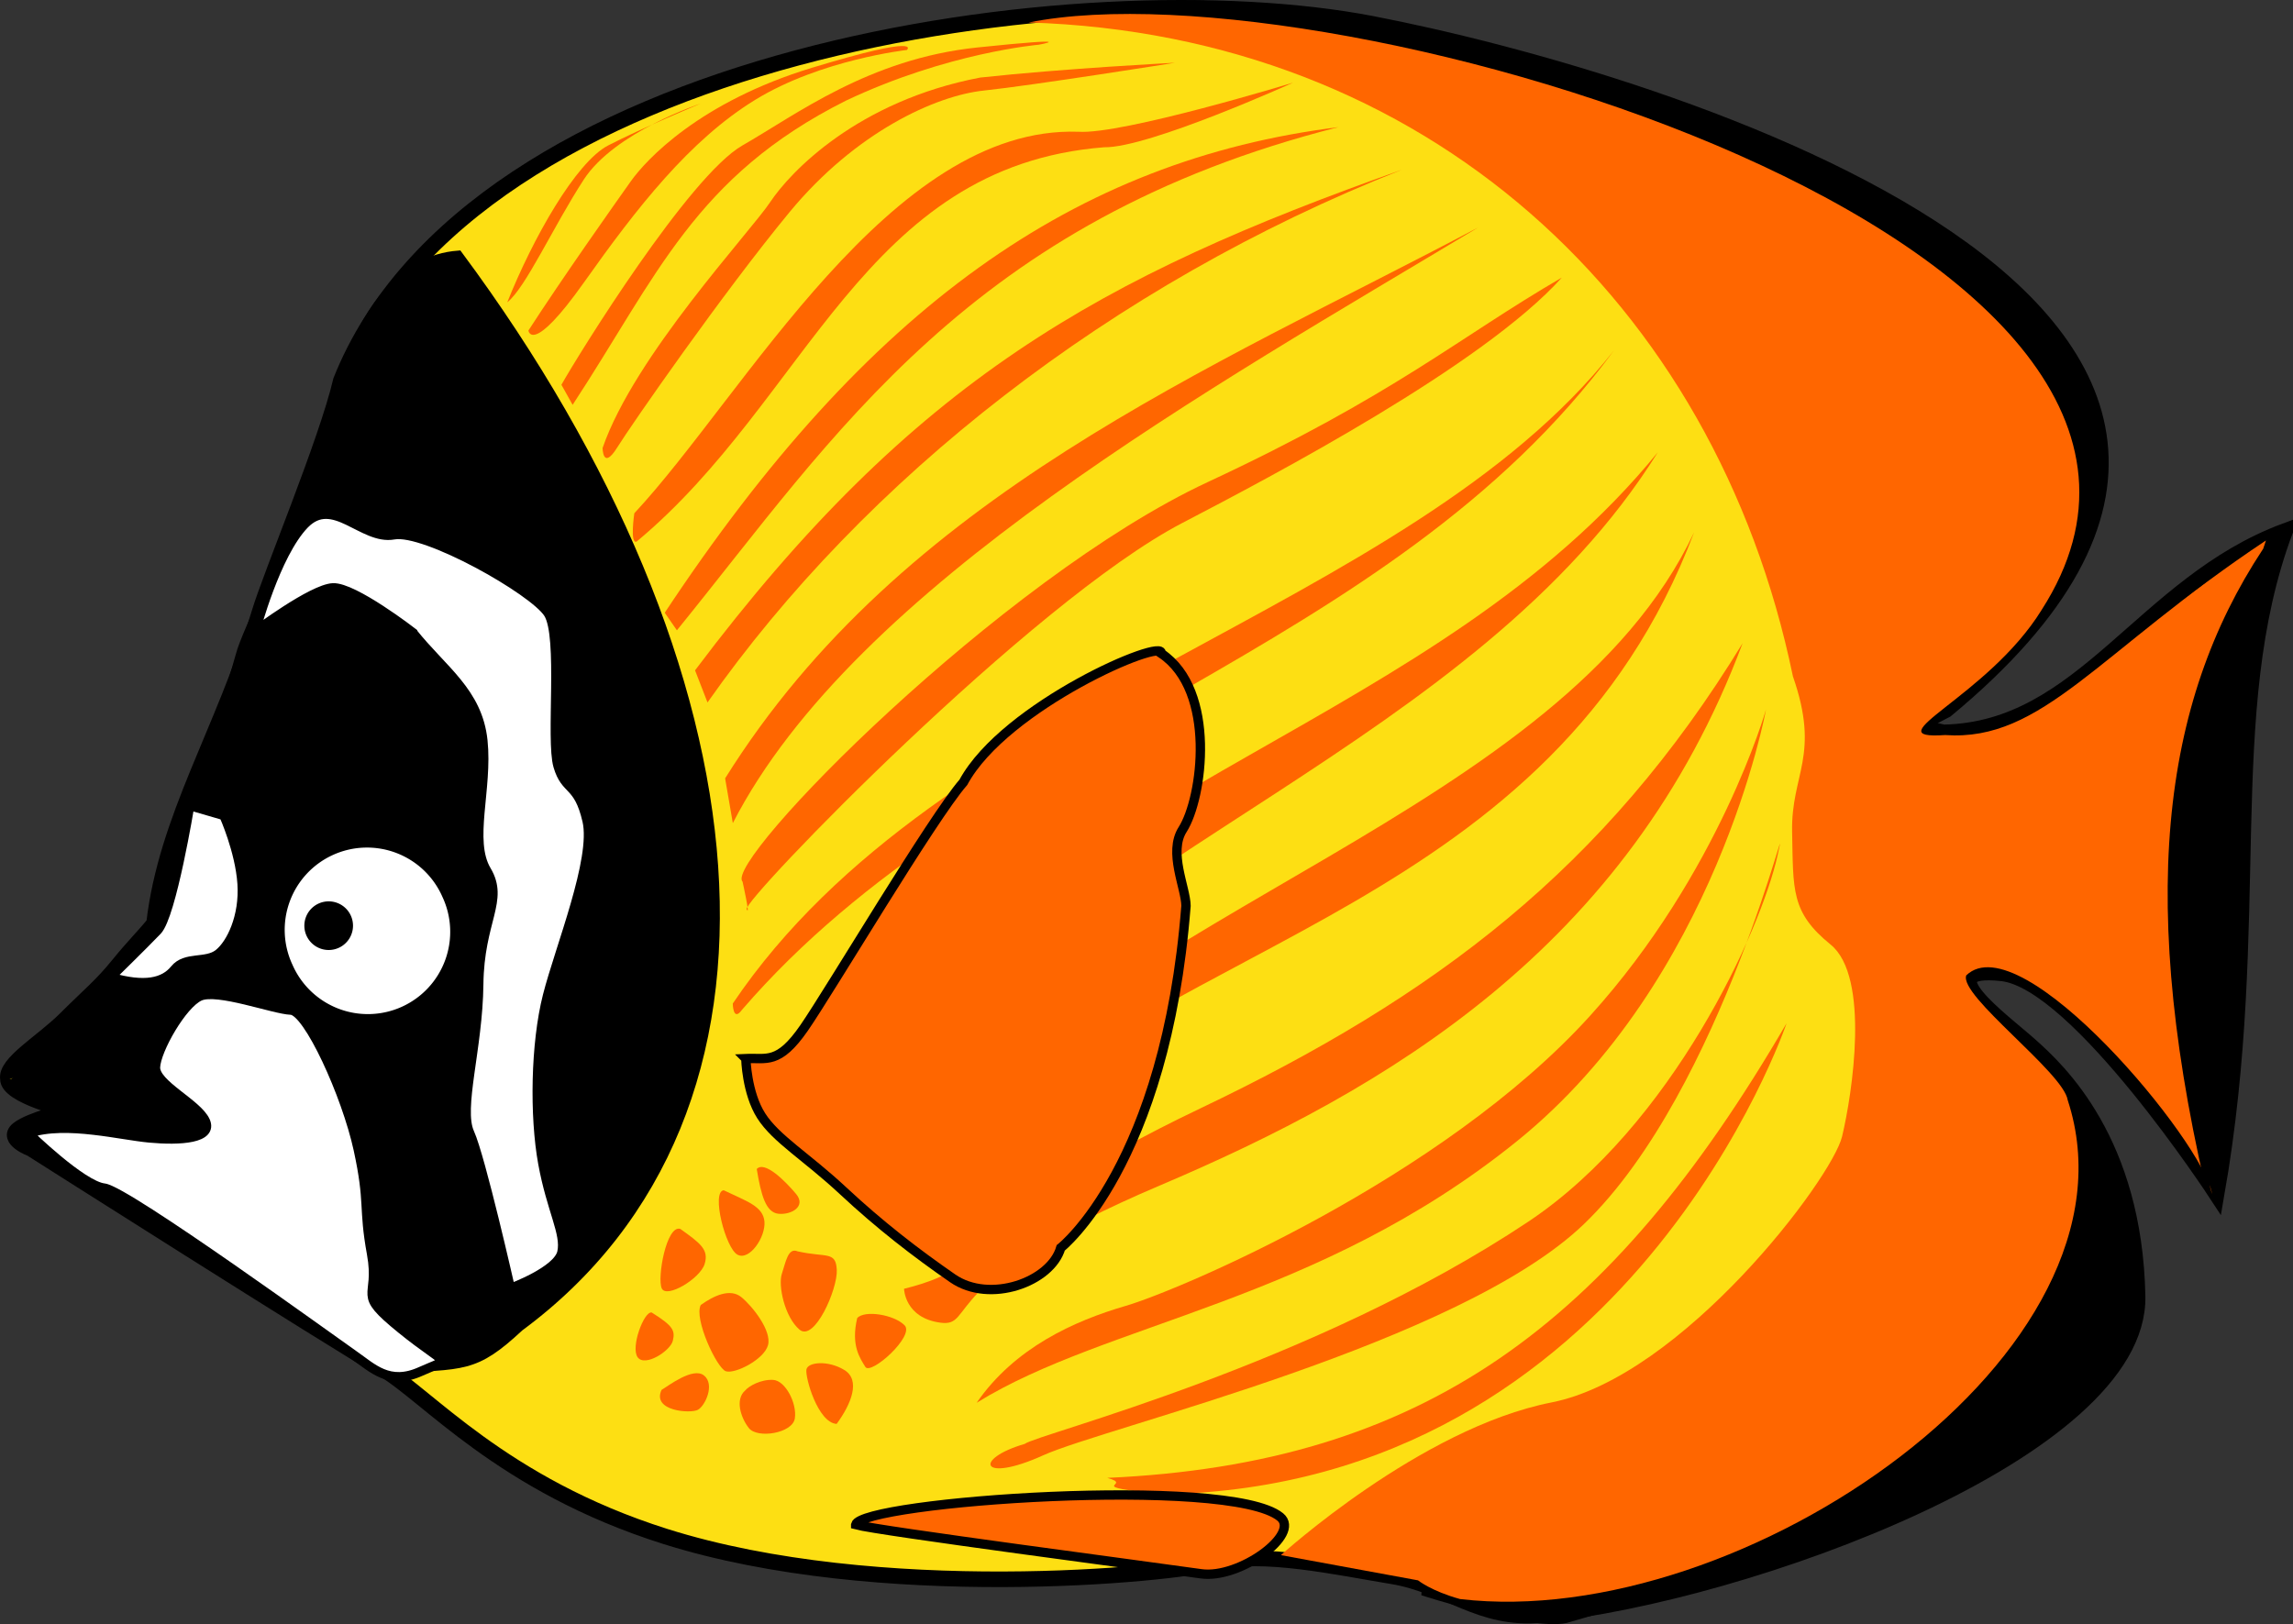 <?xml version="1.0" encoding="UTF-8" standalone="no"?>
<!-- Created with Inkscape (http://www.inkscape.org/) -->
<svg xmlns:inkscape="http://www.inkscape.org/namespaces/inkscape" xmlns:rdf="http://www.w3.org/1999/02/22-rdf-syntax-ns#" xmlns="http://www.w3.org/2000/svg" xmlns:xlink="http://www.w3.org/1999/xlink" xmlns:ns1="http://sozi.baierouge.fr" xmlns:cc="http://creativecommons.org/ns#" xmlns:sodipodi="http://sodipodi.sourceforge.net/DTD/sodipodi-0.dtd" xmlns:dc="http://purl.org/dc/elements/1.1/" id="svg7323" viewBox="0 0 250.35 177.36" version="1.1" inkscape:version="0.91 r13725">
  <rect x="0" y="0" width="250.35" height="177.36" fill="#333333" stroke="none"/>
  <title id="title7415">butterflyfish</title>
  <path id="path104" style="color:#000000;stroke:#000000;stroke-width:1.702;fill:#fddf13" d="m0.868 117.82c-0.309-1.713 3.742-4.013 6.295-6.56 2.553-2.548 3.917-3.629 5.701-5.828 1.784-2.199 2.763-3.106 3.953-4.572 1.332-11.518 7.495-20.813 11.498-33.947 1.297-4.296 7.322-18.612 8.901-25.353 14.342-35.935 80.973-45.053 112.57-38.964 31.596 6.09 115.15 31.475 62.693 74.938-6.362 3.346-3.461 1.568-0.283 2.445 15.268-0.289 21.719-16.195 37.301-22.001-7.435 19.905-2.26 42.487-7.489 72.447 0 0-15.17-23.249-23.449-24.132-8.279-0.883 0 5.101 3.1 7.864 3.106 2.764 11.39 10.493 11.722 27.408 0.335 16.916-42.84 32.545-65.104 34.786-6.639 0.691-10.268-3.226-16.275-4.211-6.008-0.985-14.251-2.811-19.213-1.489-4.962 1.322-36.885 4.472-60.155-2.864-17.947-5.67-26.045-15.55-31.037-18.39-4.993-2.84-38.192-23.94-38.192-23.94s-2.794-1.051-1.43-2.133c1.363-1.081 5.557-2.055 5.557-2.055 0.001 0-6.74-1.58-6.668-3.466z"/>
  <path id="path936" style="color:#000000;fill:#ff6600" d="m79.012 129.98c2.447 1.184 4.296 1.722 4.45 3.41 0.151 1.688-1.63 4.33-2.942 3.626-1.313-0.704-2.885-6.87-1.507-7.036z"/>
  <path id="path930" style="color:#000000;fill:#ff6600" d="m76.509 142.51c1.442-1.036 3.217-1.84 4.426-0.86 1.209 0.981 3.349 3.68 2.915 5.252-0.434 1.573-3.61 3.165-4.595 2.846-0.985-0.316-3.519-5.742-2.746-7.239z"/>
  <path id="path932" style="color:#000000;fill:#ff6600" d="m71.15 143.33c2.343 1.46 2.573 1.968 2.312 3.079-0.263 1.111-3.039 2.906-3.839 1.816-0.8-1.09 0.691-5.052 1.526-4.895z"/>
  <path id="path934" style="color:#000000;fill:#ff6600" d="m74.272 134.2c2.153 1.546 3.155 2.239 2.658 3.84-0.5 1.601-4.164 3.797-4.681 2.656-0.52-1.142 0.513-6.959 2.024-6.497z"/>
  <path id="path938" style="color:#000000;fill:#ff6600" d="m87.076 136.65c3.151 0.712 4.177-0.066 4.284 2.033 0.105 2.091-2.452 7.913-4.08 6.511-1.629-1.401-2.339-4.825-1.918-6.086 0.421-1.261 0.671-2.903 1.714-2.458z"/>
  <path id="path940" style="color:#000000;fill:#ff6600" d="m91.341 155.5c1.61-2.182 2.644-4.791 0.848-5.888-1.796-1.096-3.986-0.868-4.142-0.066-0.158 0.867 1.244 5.813 3.294 5.953z"/>
  <path id="path942" style="color:#000000;fill:#ff6600" d="m81.355 151.85c-1.096 0.955-0.52 2.909 0.401 4.097 0.921 1.188 4.775 0.585 5.025-1.054 0.25-1.642-1.027-4.12-2.363-4.203-1.334-0.079-2.671 0.677-3.063 1.16z"/>
  <path id="path944" style="color:#000000;fill:#ff6600" d="m72.23 151.78c-1.086 2.326 3.171 2.613 3.967 2.176 0.795-0.434 1.881-2.763 0.672-3.744-1.209-0.981-3.97 1.188-4.639 1.568z"/>
  <path id="path946" style="color:#000000;fill:#ff6600" d="m93.59 143.94c-0.706 2.995 0.303 4.373 0.887 5.33 0.585 0.957 5.425-3.376 4.286-4.541-1.139-1.165-4.359-1.693-5.173-0.789z"/>
  <path id="path948" style="color:#000000;fill:#ff6600" d="m82.622 127.66c0.48 2.916 1.003 4.742 2.368 4.888 1.365 0.145 3.083-0.786 1.92-2.17-1.162-1.384-3.412-3.651-4.289-2.719z"/>
  <path id="path954" style="color:#000000;fill:#ff6600" d="m55.382 33.016c2.789-6.99 7.494-15.308 11.019-17.134 3.525-1.826 10.072-4.564 10.072-4.564s-9.362 3.097-12.735 8.291c-3.373 5.194-6.333 11.803-8.356 13.407z"/>
  <path id="path956" style="color:#000000;fill:#ff6600" d="m57.693 36.092c3.771-5.832 9.495-13.923 11.173-16.287s7.521-8.677 19.803-12.41c12.281-3.733 10.345-1.939 10.345-1.939s-9.377 1.042-16.549 5.438c-7.171 4.395-12.964 11.83-18.689 19.922-5.724 8.091-6.084 5.277-6.084 5.277z"/>
  <path id="path958" style="color:#000000;fill:#ff6600" d="m61.295 42.019c1.903-3.382 13.943-22.812 19.767-26.138 5.823-3.326 13.807-9.464 25.619-10.694 11.813-1.23 6.735-0.303 6.735-0.303s-9.93 0.835-21.056 6.106c-16.463 8.257-20.629 19.162-29.841 33.222z"/>
  <path id="path960" style="color:#000000;fill:#ff6600" d="m65.794 48.914c3.465-10.045 16.121-23.568 18.299-26.847 2.177-3.276 9.528-11.041 22.927-13.598 9.22-1.002 21.26-1.616 21.26-1.616s-15.595 2.485-20.844 3.033c-5.25 0.546-13.996 4.508-21.241 13.288-7.245 8.781-17.225 23.153-18.817 25.707-1.592 2.554-1.588 0-1.588 0z"/>
  <path id="path962" style="color:#000000;fill:#ff6600" d="m69.257 56.049c12.044-12.919 27.963-42.349 48.463-41.662 4.791 0.342 23.455-5.361 23.455-5.361s-15.773 7.148-20.626 7.056c-26.307 2.074-32.287 27.455-51.039 43.058-0.76 0.342-0.256-3.091-0.256-3.091z"/>
  <path id="path964" style="color:#000000;fill:#ff6600" d="m72.577 66.914c22.077-33.381 44.813-49.435 73.553-53.03-40.23 10.199-55.025 33.78-72.226 54.948z"/>
  <path id="path966" style="color:#000000;fill:#ff6600" d="m75.885 73.203c23.917-31.789 44.235-42.995 77.165-54.666-31.82 12.587-58.678 33.8-75.805 58.173z"/>
  <path id="path968" style="color:#000000;fill:#ff6600" d="m79.169 85.001c19.298-30.891 52.761-44.555 82.231-60.169-29.04 17.464-68.106 39.169-81.39 65.056z"/>
  <path id="path970" style="color:#000000;fill:#ff6600" d="m81.073 96.278c-2.155-2.16 28.147-33.077 50.777-43.628 20.41-9.509 27.45-15.829 38.67-22.335-8.59 9.56-31.47 21.606-41.45 26.804-16.48 8.583-47.982 41.214-47.551 42.165 0.434 0.95-0.447-3.006-0.447-3.006z"/>
  <path id="path1034" style="color:#000000;fill:#ff6600" d="m80.005 109.59c22.785-33.786 73.435-42.497 96.195-71.307-24.68 33.491-68.8 41.378-95.194 71.997-0.986 1.363-1.001-0.692-1.001-0.692z"/>
  <path id="path1036" style="color:#000000;fill:#ff6600" d="m94.036 116.29c21.494-30.855 62.714-37.155 86.964-66.899-19.84 31.787-63.58 43.898-83.377 70.769-5.663 2.849-5.625 0.414-3.587-3.872z"/>
  <path id="path1038" style="color:#000000;fill:#ff6600" d="m101.52 125.72c19.096-26.132 69.027-37.001 83.444-67.592-15.521 40.977-57.322 44.442-78.439 66.556-6.436 6.74-7.038 5.427-5.005 1.036z"/>
  <path id="path1040" style="color:#000000;fill:#ff6600" d="m98.704 140.74c11.117-2.734 6.654-7.442 32.312-19.682s44.21-26.209 59.24-50.813c-12.497 33.369-39.108 48.801-63.671 59.235-24.563 10.433-20.013 15.483-23.915 14.961-3.902-0.52-3.967-3.7-3.967-3.7z"/>
  <path id="path1042" style="color:#000000;fill:#ff6600" d="m106.63 153.19c4.151-6.004 10.612-8.932 16.278-10.583 5.666-1.651 34.516-13.809 50.699-31.679 14.138-15.613 19.205-33.442 19.205-33.442s-5.386 29.537-27.198 47.143-44.77 19.746-58.983 28.562z"/>
  <path id="path1044" style="color:#000000;fill:#ff6600" d="m111.88 157.68c1.348-1.069 31.417-8.553 54.988-24.274 15.699-10.471 25.404-31.857 27.209-40.005 1.805-8.148-5.831 25.549-21.146 40.278-13.572 13.052-52.192 22.147-59.033 25.247-6.842 3.1-7.683 0.408-2.018-1.246z"/>
  <path id="path1046" style="color:#000000;fill:#ff6600" d="m120.89 161.39c34.406-1.552 54.905-16.561 74.168-49.646 0 0-17.115 50.523-67.989 51.434-9.4-0.929-3.037-0.922-6.179-1.789z"/>
  <path id="path912" style="color:#000000;stroke:#000000;stroke-linecap:round;stroke-width:1.022;fill:#000000" d="m42.544 149.45c8.141-0.441 9.258 0 14.154-4.561 31.772-23.47 26.984-71.64-6.679-117.01-12.008 0.953-14.358 20.685-17.361 29.187-0.841 2.235-5.743 11.871-6.41 14.491-0.667 2.619-6.452 20.535-7.292 22.77-0.841 2.235-1.196 6.567-2.385 8.032-1.19 1.466-14.682 14.843-14.682 14.843s7.503-0.004 11.065 0.7c3.563 0.702 9.252 5.076 9.252 5.076s-0.979 0.908-4.018 1.358c-3.04 0.447-7.822-2.943-10.688-2.108-2.865 0.835-4.824 2.65-4.824 2.65z"/>
  <path id="path908" style="color:#000000;stroke:#000000;stroke-linecap:round;stroke-width:1.022;fill:#000000" d="m1.216 118.59c1.784-2.199 5.905-1.286 8.909-0.794 3.004 0.493 12.502 4.067 11.487 5.918-1.016 1.851-12.016-1.97-14.323-0.925-2.306 1.046-5.731 1.67-5.731 1.67 1.983-1.433 4.05-2.441 6.326-2.403z"/>
  <path id="path910" style="color:#000000;stroke:#000000;stroke-linecap:round;stroke-width:1.022;fill:#ffffff" d="m48.77 97.732a9.498 9.498 0 1 1 -17.302 7.838 9.498 9.498 0 1 1 17.302 -7.838z"/>
  <path id="path916" style="color:#000000;stroke:#000000;stroke-linecap:round;stroke-width:1.022;fill:#ffffff" d="m45.046 69.063c3.244 4.091 7.119 6.506 7.673 11.817 0.552 5.311-1.55 10.898 0.401 14.184 1.953 3.286-0.775 5.449-0.852 12.437-0.079 6.987-2.216 13.517-0.997 16.209 1.22 2.691 4.452 16.984 4.452 16.984s5.173-1.881 5.629-3.942c0.454-2.061-1.148-4.578-2.085-9.715-0.937-5.136-0.823-13.066 0.513-18.305 1.334-5.239 5.292-14.912 4.318-19.105-0.973-4.193-2.337-3.111-3.172-5.978-0.835-2.865 0.539-14.148-1.064-16.666-1.603-2.517-13.44-9.203-16.864-8.578-3.425 0.625-6.633-4.409-9.781-1.129-3.148 3.28-5.358 11.697-5.358 11.697s6.224-4.674 8.495-4.777c2.27-0.099 8.692 4.866 8.692 4.866z"/>
  <path id="path918" style="color:#000000;stroke:#000000;stroke-linecap:round;stroke-width:1.022;fill:#ffffff" d="m3.097 123.76c2.091-0.706 4.664-0.625 7.129-0.342 2.271 0.256 4.45 0.696 6.076 0.848 3.388 0.316 6.987 0.079 6.116-1.845-0.871-1.922-5.515-3.99-5.443-5.875 0.072-1.887 2.908-6.879 4.829-7.751 1.922-0.871 8.068 1.442 9.955 1.514 1.886 0.072 6.068 9.3 7.354 15.206 1.286 5.905 0.52 6.254 1.454 11.39 0.937 5.137-1.856 4.085 3.274 8.249 5.131 4.163 5.551 3.045 2.091 4.613-3.459 1.569-5.275-0.388-7.299-1.79-2.024-1.4-24.818-17.95-27.263-18.232-2.445-0.283-8.273-5.986-8.273-5.986z"/>
  <path id="path920" style="color:#000000;stroke:#000000;stroke-linecap:round;stroke-width:1.022;fill:#ffffff" d="m12.06 106.72c3.736 1.087 5.834 0.598 7.023-0.866 1.19-1.465 3.425-0.625 4.789-1.706 1.363-1.082 2.799-4.049 2.559-7.648-0.243-3.598-1.983-7.444-1.983-7.444l-3.737-1.087s-1.97 12.015-3.544 13.655c-1.574 1.641-5.106 5.095-5.106 5.095z"/>
  <path id="path1050" style="color:#000000;stroke:#000000;stroke-linecap:round;stroke-width:1.022;fill:#000000" d="m112.23 1.758c55.81 1.283 99.22 48.21 101.61 73.184 51.52-43.491-43.02-71.177-81.96-74.301-2.04-0.447-19.65 1.117-19.65 1.117z"/>
  <path id="path1052" style="color:#000000;stroke:#000000;stroke-linecap:round;stroke-width:1.022;fill:#000000" d="m223.27 116.67c9.109 30.007-31.154 54.518-58.577 56.472-5.042 0-9.359 0.579-9.359 0.579s11.806 3.812 15.571 3.022c27.695-7.955 59.063-17.726 61.866-33.529 2.804-15.806-9.501-26.544-9.501-26.544z"/>
  <path id="path1064" style="color:#000000;fill:#ff6600" d="m222.9 66.614c-5.894 9.534-18.595 14.206-10.531 13.657 10.648 0.748 16.667-9.03 35.027-21.25-9.47 28.589-12.736 48.144-5.883 71.379-0.877-5.64-20.833-29.657-26.837-23.885-0.832 2.209 10.633 10.621 11.078 13.626 9.002 27.444-35.5 58.095-66.343 54.483-3.141-0.867-4.591-2.043-4.591-2.043l-14.967-2.754s15.229-13.857 29.529-16.672c14.301-2.816 30.626-24.416 31.736-29.042 1.11-4.627 3.093-17.436-1.254-20.964-4.347-3.528-4.068-5.945-4.2-12.299-0.132-6.355 3.118-8.286 0.086-16.991-8.47-40.986-40.2-70.077-83.44-71.402 33.41-6.739 136.45 23.938 110.59 64.154z"/>
  <path id="path906" style="color:#000000;stroke:#000000;stroke-linecap:round;stroke-width:1.022;fill:#ff6600" d="m81.43 115.6c2.272-0.105 3.563 0.702 6.362-3.347 2.8-4.049 14.03-22.981 17.388-26.82 4.546-8.397 22.051-15.896 21.598-14.08 6.08 4.054 4.535 15.799 2.341 19.233-1.592 2.493 0.349 6.353 0.368 8.334-2.218 28.372-13.674 37.35-13.674 37.35-1.087 3.738-7.75 6.13-11.799 3.33-4.049-2.8-7.941-5.81-11.955-9.553-4.013-3.743-7.343-5.678-8.947-8.195-1.607-2.518-1.682-6.252-1.682-6.252z"/>
  <path id="path1122" style="color:#000000;fill:#000000" d="m38.541 101.14a2.656 2.656 0 0 1 -5.311 0 2.656 2.656 0 1 1 5.311 0z"/>
  <path id="path1547" style="color:#000000;stroke:#000000;stroke-linecap:round;stroke-width:1.022;fill:#000000" d="m248.52 58.743c-11.474 16.343-14.876 37.467-7.282 70.571 6.049-30.105-0.723-37.863 7.282-70.571z"/>
  <path id="path1048" style="color:#000000;stroke:#000000;stroke-linecap:round;stroke-width:1.022;fill:#ff6600" d="m93.425 166.5c0.585-2.52 40.791-5.395 46.347-0.844 2.283 1.869-4.428 6.808-8.641 6.207-5.65-0.808-35.267-4.685-37.706-5.362z"/>
</svg>
